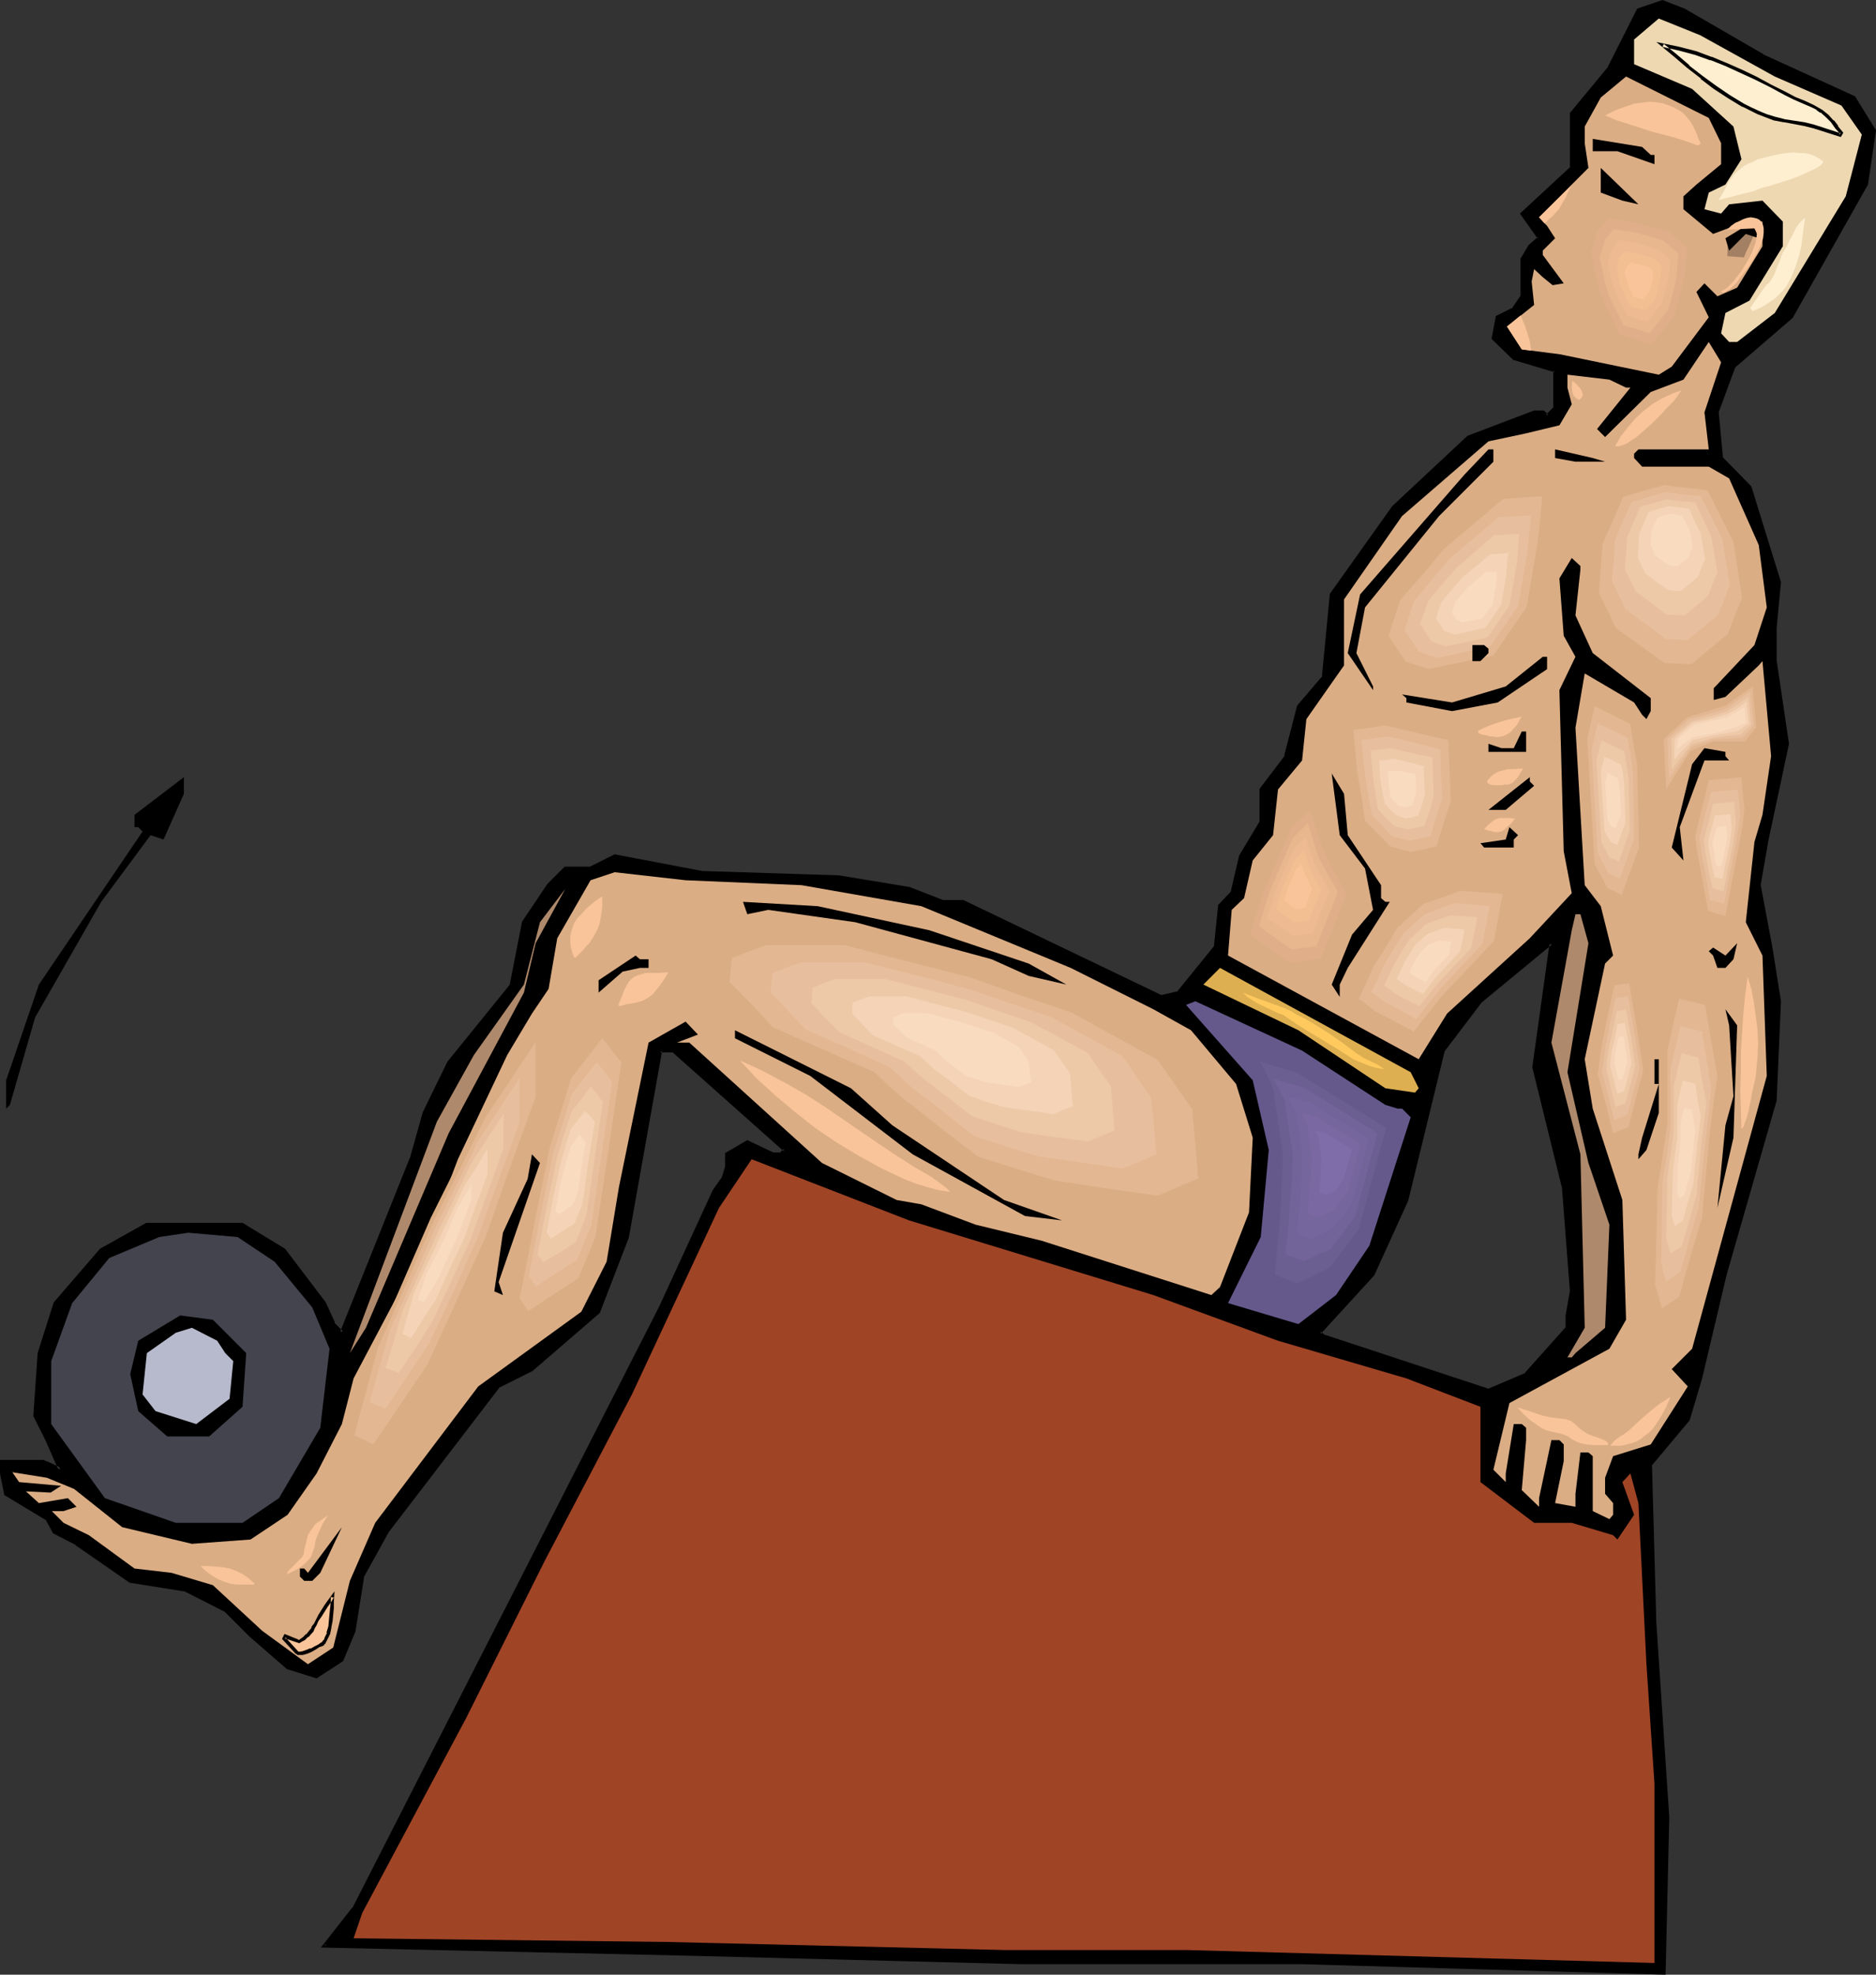 <?xml version="1.0" encoding="UTF-8" standalone="no"?>
<svg
   version="1.0"
   width="129.98mm"
   height="136.77mm"
   id="svg152"
   sodipodi:docname="Weight Lifting 47.wmf"
   xmlns:inkscape="http://www.inkscape.org/namespaces/inkscape"
   xmlns:sodipodi="http://sodipodi.sourceforge.net/DTD/sodipodi-0.dtd"
   xmlns="http://www.w3.org/2000/svg"
   xmlns:svg="http://www.w3.org/2000/svg">
  <rect width="100%" height="100%" fill="#333333" stroke="none"/>
  <sodipodi:namedview
     id="namedview152"
     pagecolor="#ffffff"
     bordercolor="#000000"
     borderopacity="0.25"
     inkscape:showpageshadow="2"
     inkscape:pageopacity="0.0"
     inkscape:pagecheckerboard="0"
     inkscape:deskcolor="#d1d1d1"
     inkscape:document-units="mm" />
  <defs
     id="defs1">
    <pattern
       id="WMFhbasepattern"
       patternUnits="userSpaceOnUse"
       width="6"
       height="6"
       x="0"
       y="0" />
  </defs>
  <path
     style="fill:#000000;fill-opacity:1;fill-rule:evenodd;stroke:none"
     d="m 409.494,310.738 -7.757,-31.348 4.525,-32.48 -18.584,15.189 -9.696,12.927 -9.696,39.105 -8.726,19.391 -14.059,15.351 1.131,0.97 43.147,14.22 9.858,-4.363 10.827,-12.119 v -3.232 l 1.131,-6.302 z m 52.035,-296.195 23.917,10.988 5.333,8.726 -2.101,14.058 -19.554,34.742 -15.19,12.927 -4.202,11.958 0.97,11.958 7.434,7.595 7.757,24.885 -1.131,11.958 v 8.726 l 3.232,21.653 -5.333,25.046 -2.101,11.958 3.232,16.321 2.101,14.058 -1.131,26.016 -12.928,45.407 -6.626,27.309 -3.232,10.827 -9.696,11.958 0.97,41.044 3.394,51.062 -0.808,40.882 -94.859,-2.747 H 267.286 l -88.88,-2.262 -93.405,-2.101 7.595,-9.857 80.315,-157.389 14.059,-30.379 2.262,-3.232 1.131,-3.07 v -3.393 l 5.333,-3.232 6.626,3.232 h 2.101 l 1.131,-1.131 -29.25,-26.016 h -3.394 l -8.726,48.8 -7.434,19.552 -17.453,15.028 -8.726,4.525 -29.088,37.812 -6.626,11.958 -2.262,14.22 -3.07,7.595 -6.626,4.525 -7.595,-2.424 -9.696,-8.564 -6.626,-6.625 -10.827,-5.332 -14.059,-2.262 -14.059,-9.695 -5.818,-3.07 -1.939,-3.393 -10.666,-6.625 -1.293,-5.332 v -3.232 H 11.312 l 1.778,0.808 2.747,1.454 -3.555,-7.756 -3.07,-6.302 0.97,-16.482 4.202,-13.089 12.12,-13.897 11.958,-6.625 h 25.048 l 10.827,6.625 10.666,13.897 2.262,5.494 2.262,2.262 18.261,-45.407 3.394,-12.119 6.302,-13.089 16.483,-20.522 3.232,-16.321 6.464,-9.695 4.363,-4.363 h 6.626 l 6.302,-3.232 22.786,4.201 35.714,1.293 18.584,3.07 8.726,3.393 h 5.333 l 52.197,24.885 4.202,-1.131 9.696,-11.796 1.293,-10.827 3.07,-3.393 2.424,-9.695 5.171,-8.726 v -8.726 l 6.626,-8.726 3.232,-13.089 6.626,-7.595 2.101,-21.653 16.16,-22.784 19.554,-18.421 17.291,-6.464 h 2.262 l 1.131,0.97 2.101,-2.101 v -9.857 l -10.827,-3.07 -5.333,-5.332 1.131,-5.494 4.202,-2.262 2.101,-3.232 v -9.695 l 2.101,-3.393 2.424,-2.101 -4.525,-6.464 13.09,-11.958 V 29.733 l 9.858,-11.958 7.595,-15.189 6.302,-2.101 5.494,2.101 z"
     id="path1" />
  <path
     style="fill:#000000;fill-opacity:1;fill-rule:evenodd;stroke:none"
     d="m 409.817,310.738 v -0.162 l -7.595,-31.348 v 0.162 l 4.525,-33.611 -19.392,15.997 -9.858,13.089 -9.696,39.105 v 0 l -8.565,19.391 v -0.162 l -14.382,15.836 1.616,1.293 43.309,14.058 10.181,-4.363 10.989,-12.281 v -3.393 0.162 l 0.97,-6.464 -2.101,-27.309 h -0.808 l 2.101,27.309 v -0.162 l -1.131,6.464 v 0 3.232 l 0.162,-0.323 -10.827,12.119 h 0.162 l -9.858,4.201 h 0.323 l -43.147,-14.22 0.162,0.162 -1.131,-0.97 v 0.646 l 14.059,-15.351 8.888,-19.552 9.534,-39.105 v 0 l 9.696,-12.766 v 0 l 18.422,-15.189 -0.646,-0.323 -4.525,32.48 7.757,31.51 v -0.162 z"
     id="path2" />
  <path
     style="fill:#000000;fill-opacity:1;fill-rule:evenodd;stroke:none"
     d="m 461.367,15.028 v 0 l 23.917,10.827 -0.323,-0.162 5.494,8.726 -0.162,-0.323 -2.101,14.058 0.162,-0.162 -19.715,34.903 0.162,-0.162 -15.19,13.089 -4.363,11.958 1.131,12.281 7.434,7.756 -0.162,-0.162 7.757,24.885 v -0.162 l -0.97,11.796 v 8.887 l 3.07,21.815 v -0.162 l -5.333,24.885 -2.101,12.119 3.232,16.321 2.101,14.058 v 0 l -0.97,26.016 v -0.162 l -13.09,45.407 -6.626,27.309 -3.07,10.827 v -0.162 l -9.858,12.119 0.97,41.205 3.394,51.062 -0.808,40.882 0.485,-0.485 -94.859,-2.747 H 267.286 l -88.88,-2.262 -93.405,-2.101 0.323,0.646 7.595,-9.857 80.477,-157.389 13.898,-30.379 v 0 l 2.424,-3.232 1.131,-3.232 v -3.393 l -0.162,0.323 5.333,-3.232 h -0.485 l 6.626,3.232 h 2.424 l 1.616,-1.454 L 176.467,274.542 h -3.878 l -8.888,49.123 v 0 l -7.434,19.552 0.162,-0.162 -17.453,15.028 h 0.162 l -8.888,4.525 -29.25,37.974 v 0 l -6.626,12.119 -2.262,14.058 h 0.162 l -3.232,7.595 0.162,-0.162 -6.626,4.363 h 0.485 l -7.595,-2.424 0.162,0.162 -9.696,-8.564 -6.626,-6.625 -10.989,-5.494 -14.221,-2.262 0.323,0.162 -14.221,-9.857 v 0 l -5.818,-2.909 0.323,0.162 -2.101,-3.555 -10.827,-6.625 0.162,0.323 -1.131,-5.494 v 0.162 -3.232 l -0.485,0.485 h 10.989 -0.162 l 1.778,0.646 3.717,2.101 -3.878,-8.887 -3.232,-6.302 v 0.162 l 1.131,-16.482 v 0.162 l 4.202,-13.089 -0.162,0.162 12.12,-13.897 h -0.162 l 11.958,-6.625 h -0.162 25.048 -0.323 l 10.989,6.625 -0.162,-0.162 10.666,14.058 v 0 l 2.262,5.332 2.586,2.909 18.584,-46.053 0.162,-0.162 3.394,-11.958 h -0.162 l 6.464,-13.089 -0.162,0.162 16.483,-20.522 3.394,-16.482 -0.162,0.162 6.626,-9.857 -0.162,0.162 4.363,-4.363 h -0.323 6.787 l 6.464,-3.232 -0.323,0.162 22.786,4.201 v 0 l 35.714,1.131 v 0 l 18.422,3.07 v 0 l 8.726,3.555 h 5.494 l -0.162,-0.162 52.197,25.046 4.525,-1.131 10.019,-12.119 1.131,-10.988 -0.162,0.323 3.394,-3.555 2.262,-9.695 v 0.162 l 5.333,-8.887 v -8.887 0.323 l 6.626,-8.887 3.232,-13.089 -0.162,0.162 6.626,-7.595 2.262,-21.976 v 0.162 l 15.998,-22.623 v 0 l 19.554,-18.421 -0.162,0.162 17.291,-6.625 h -0.162 2.262 -0.323 l 1.454,1.293 2.586,-2.424 V 96.631 l -11.15,-3.232 0.162,0.162 -5.333,-5.332 0.162,0.323 1.131,-5.494 -0.323,0.323 4.363,-2.262 2.262,-3.393 v -9.857 0.323 l 2.101,-3.393 h -0.162 l 2.747,-2.424 -4.686,-6.787 -0.162,0.646 13.09,-11.958 v -14.543 0.162 l 9.858,-11.958 7.595,-15.028 -0.162,0.162 6.302,-2.101 h -0.323 l 5.494,2.101 v 0 L 461.367,15.028 461.852,14.22 441.168,2.262 v 0 L 435.35,0 l -6.626,2.262 -7.757,15.351 0.162,-0.162 -10.019,12.119 v 14.382 l 0.162,-0.323 -13.251,12.281 4.686,6.625 v -0.485 l -2.424,2.101 -2.101,3.555 v 9.857 -0.162 l -2.101,3.07 h 0.162 l -4.525,2.262 -1.131,5.979 5.656,5.494 10.827,3.232 -0.323,-0.485 v 9.857 l 0.162,-0.323 -2.101,2.101 h 0.646 l -1.131,-1.131 h -2.586 l -17.453,6.625 -19.715,18.421 -16.322,22.946 -2.101,21.815 0.162,-0.323 -6.626,7.756 -3.394,13.089 h 0.162 l -6.626,8.726 v 8.887 -0.323 l -5.333,8.887 -2.262,9.695 v -0.162 l -3.232,3.393 -1.131,10.988 v -0.162 l -9.696,11.958 0.162,-0.162 -4.202,0.97 0.323,0.162 -52.197,-25.046 h -5.494 0.162 l -8.726,-3.393 -18.584,-3.07 h -0.162 l -35.714,-1.131 h 0.162 l -22.947,-4.363 -6.464,3.232 h 0.162 -6.787 l -4.525,4.525 -6.626,9.857 -3.232,16.482 0.162,-0.162 -16.483,20.36 -6.464,13.25 -3.394,12.119 v -0.162 l -18.261,45.568 0.808,-0.162 -2.262,-2.262 h 0.162 L 85.325,340.955 74.659,326.897 63.509,320.11 H 38.299 l -12.12,6.787 -12.12,14.058 -4.202,13.25 -1.131,16.482 3.232,6.464 3.394,7.756 0.646,-0.646 -2.747,-1.293 -1.939,-0.808 H 0 v 3.555 l 1.131,5.656 10.989,6.625 -0.162,-0.162 1.939,3.555 5.979,3.07 h -0.162 l 14.221,9.857 14.221,2.262 -0.162,-0.162 10.827,5.494 -0.162,-0.162 6.626,6.625 9.858,8.564 7.757,2.424 6.949,-4.525 3.232,-7.756 2.262,-14.22 -0.162,0.162 6.626,-11.958 v 0 l 29.088,-37.974 -0.162,0.162 8.726,-4.363 17.614,-15.189 7.595,-19.714 8.726,-48.962 -0.485,0.485 h 3.394 l -0.323,-0.162 29.25,26.016 v -0.646 l -1.131,1.131 0.323,-0.162 h -2.101 0.162 l -6.787,-3.232 -5.818,3.393 v 3.717 -0.162 l -0.97,3.07 v -0.162 l -2.262,3.232 -14.059,30.541 -80.315,157.389 v -0.162 l -8.242,10.503 94.374,2.101 88.88,2.262 h 73.69 l 95.182,2.747 0.97,-41.205 -3.394,-51.062 -1.131,-41.044 -0.162,0.162 10.019,-11.958 3.232,-10.827 6.464,-27.309 13.09,-45.568 1.131,-26.016 -2.262,-14.22 -3.07,-16.321 v 0.162 l 2.101,-11.958 5.333,-25.046 -3.232,-21.815 v 0.162 -8.726 0 l 1.131,-11.958 -7.757,-25.046 -7.595,-7.756 0.162,0.162 -1.131,-11.958 v 0.162 l 4.363,-11.796 -0.162,0.162 15.19,-13.089 19.715,-34.903 2.101,-14.22 -5.494,-8.887 -24.078,-10.988 h 0.162 z"
     id="path3" />
  <path
     style="fill:#edd8b2;fill-opacity:1;fill-rule:evenodd;stroke:none"
     d="m 464.761,20.037 17.453,7.595 5.333,7.595 -4.202,16.159 -18.584,30.541 -9.858,7.595 h -2.101 l -2.101,-2.262 1.131,-5.332 6.302,-3.232 8.726,-14.22 v -6.464 l -5.333,-5.494 -8.726,0.97 -2.101,2.424 -4.363,-1.131 1.131,-4.363 4.363,-2.101 4.202,-6.625 -2.101,-8.564 -10.827,-9.857 -15.19,-6.464 v -6.464 l 6.464,-5.494 10.827,4.363 z"
     id="path4" />
  <path
     style="fill:#dbad84;fill-opacity:1;fill-rule:evenodd;stroke:none"
     d="m 450.702,37.489 v 5.494 l -6.464,5.332 -3.394,3.07 v 3.393 l 7.757,6.464 8.565,-3.232 h 4.363 v 6.464 l -6.626,10.827 -5.171,2.262 -3.394,-3.393 -2.101,2.262 3.232,6.625 -9.696,12.927 -3.394,2.101 -25.856,-5.332 -10.019,-1.293 -3.878,-5.979 7.11,-5.656 -0.646,-6.14 0.646,-3.232 2.262,2.101 2.586,2.101 2.909,-0.485 -5.494,-7.433 v -1.131 l 3.232,-3.232 -2.101,-3.232 -2.101,-2.262 12.928,-12.927 -0.97,-6.464 v -4.363 l 4.202,-7.595 6.626,-5.494 21.654,10.827 z"
     id="path5" />
  <path
     style="fill:#a37f63;fill-opacity:1;fill-rule:evenodd;stroke:none"
     d="m 452.318,67.06 0.162,-4.686 v 0.162 l 1.616,-0.485 1.454,-0.485 1.131,-0.485 0.97,-0.323 0.646,-0.162 0.646,-0.162 h 0.323 0.162 v 0.323 0.323 l -0.323,0.485 -0.162,0.808 -0.485,0.97 -0.485,1.131 -0.646,1.293 -0.646,1.616 z"
     id="path6" />
  <path
     style="fill:#000000;fill-opacity:1;fill-rule:evenodd;stroke:none"
     d="m 432.28,40.559 h 0.97 v 2.424 l -9.696,-3.393 h -6.464 v -3.232 l 12.928,2.101 z"
     id="path7" />
  <path
     style="fill:#000000;fill-opacity:1;fill-rule:evenodd;stroke:none"
     d="m 424.846,52.517 -5.656,-2.101 V 43.953 l 9.858,9.534 z"
     id="path8" />
  <path
     style="fill:#000000;fill-opacity:1;fill-rule:evenodd;stroke:none"
     d="m 460.559,62.374 -3.394,-1.131 -4.363,4.363 -0.97,-3.232 5.333,-3.232 3.394,0.97 z"
     id="path9" />
  <path
     style="fill:#dbad84;fill-opacity:1;fill-rule:evenodd;stroke:none"
     d="m 446.339,107.942 1.131,9.695 h -18.422 l -1.131,1.131 v 1.131 l 2.101,2.262 h 17.453 l 5.333,3.07 7.757,17.452 2.101,16.321 -3.232,9.857 -10.666,11.311 v 3.07 l 3.07,-0.808 8.726,-8.241 0.97,-1.131 2.262,24.885 -2.262,15.351 -2.101,7.11 -2.262,21.007 4.363,8.726 1.131,31.51 -19.554,71.423 -5.333,5.332 4.202,4.525 -9.696,15.189 -9.858,3.07 -2.101,5.656 v 4.201 l 2.101,2.424 v 3.07 l -0.97,1.131 -4.363,-2.101 v -14.382 l -1.131,-0.97 h -2.101 l -1.293,10.827 v 3.393 l -5.333,-0.97 2.262,-10.988 v -4.363 l -1.131,-1.131 h -2.101 l -3.232,15.189 v 2.262 l -4.525,-4.363 1.131,-13.089 v -3.232 l -1.131,-0.97 h -2.101 l -2.101,12.927 v 2.262 l -3.232,-3.232 4.202,-17.452 26.179,-14.22 4.363,-7.595 -0.97,-31.348 -7.757,-23.915 -2.101,-12.927 5.333,-25.046 2.101,-2.101 -3.232,-12.927 -4.202,-5.494 -2.424,-41.205 2.424,-14.22 12.928,7.595 2.101,3.232 1.131,1.131 1.131,-2.101 v -3.393 l -15.19,-11.796 -4.525,-9.857 1.293,-11.958 v -0.97 l -2.262,-2.101 -3.232,5.332 1.131,15.028 3.07,5.494 -4.202,8.726 1.131,42.175 2.101,10.988 -10.989,11.796 -21.654,19.714 -7.434,11.958 -49.934,-27.147 0.97,-11.958 3.232,-3.07 2.262,-9.857 5.333,-6.625 1.293,-11.958 6.302,-7.595 1.131,-10.827 9.858,-14.058 V 156.904 l 15.19,-21.815 22.624,-19.552 9.858,-2.101 8.726,-2.101 3.232,-5.494 -1.131,-4.363 v -3.393 l 10.989,1.293 4.363,2.101 h 1.131 l -8.726,10.827 2.101,2.101 11.958,-11.796 8.565,-3.232 6.626,-9.857 3.232,5.332 z"
     id="path10" />
  <path
     style="fill:#dbad84;fill-opacity:1;fill-rule:evenodd;stroke:none"
     d="m 371.841,178.395 -7.11,-2.424 -5.171,-7.918 3.555,-10.988 13.413,-15.674 18.261,-15.674 11.958,-0.646 -1.293,13.897 -3.394,20.037 -10.342,14.866 z"
     id="path11" />
  <path
     style="fill:#e2b791;fill-opacity:1;fill-rule:evenodd;stroke:none"
     d="m 374.104,175.164 -2.909,-0.97 -3.07,-0.97 -2.262,-3.393 -2.262,-3.393 3.07,-9.372 5.818,-6.625 5.494,-6.625 15.675,-13.25 5.171,-0.323 5.01,-0.323 -0.485,5.979 -0.646,5.817 -2.909,17.129 -8.726,12.766 -8.565,1.777 z"
     id="path12" />
  <path
     style="fill:#e8bf9e;fill-opacity:1;fill-rule:evenodd;stroke:none"
     d="m 376.366,172.255 -2.424,-0.808 -2.424,-0.97 -3.717,-5.494 1.293,-3.878 1.131,-3.717 9.373,-11.15 12.766,-10.827 8.565,-0.485 -0.485,4.848 -0.485,4.848 -2.424,14.058 -7.272,10.503 z"
     id="path13" />
  <path
     style="fill:#edc9a8;fill-opacity:1;fill-rule:evenodd;stroke:none"
     d="m 378.628,169.185 -1.939,-0.646 -1.778,-0.646 -1.616,-2.262 -0.646,-1.131 -0.808,-1.131 1.131,-2.909 0.97,-3.07 7.272,-8.564 5.01,-4.363 5.01,-4.363 3.394,-0.162 3.232,-0.162 -0.323,3.878 -0.323,3.878 -0.97,5.494 -0.97,5.494 -5.656,8.241 -5.494,1.293 z"
     id="path14" />
  <path
     style="fill:#f4d3b7;fill-opacity:1;fill-rule:evenodd;stroke:none"
     d="m 381.052,166.115 -1.454,-0.485 -1.454,-0.485 -0.97,-1.616 -1.131,-1.616 1.454,-4.363 2.586,-3.07 2.747,-3.232 3.717,-3.07 3.717,-3.07 4.686,-0.323 -0.323,2.747 -0.162,2.747 -1.293,7.918 -2.101,3.07 -2.101,3.07 z"
     id="path15" />
  <path
     style="fill:#f9dbbf;fill-opacity:1;fill-rule:evenodd;stroke:none"
     d="m 383.153,162.883 -1.616,-0.485 -1.293,-1.939 0.808,-2.909 3.394,-3.878 4.525,-3.878 3.07,-0.162 -0.323,3.555 -0.808,5.009 -2.747,3.717 z"
     id="path16" />
  <path
     style="fill:#000000;fill-opacity:1;fill-rule:evenodd;stroke:none"
     d="m 391.072,120.869 -14.221,14.22 -19.392,23.915 -2.262,11.958 4.363,8.726 v 0.97 l -6.626,-9.695 3.232,-15.351 27.31,-31.348 6.302,-6.625 h 1.293 z"
     id="path17" />
  <path
     style="fill:#000000;fill-opacity:1;fill-rule:evenodd;stroke:none"
     d="m 420.321,120.869 h -7.757 l -5.333,-0.97 v -2.262 l 9.858,2.262 z"
     id="path18" />
  <path
     style="fill:#000000;fill-opacity:1;fill-rule:evenodd;stroke:none"
     d="m 389.779,169.831 v 1.131 l -2.101,2.101 h -2.101 v -4.201 h 3.07 z"
     id="path19" />
  <path
     style="fill:#000000;fill-opacity:1;fill-rule:evenodd;stroke:none"
     d="m 405.131,175.164 -12.928,8.726 -11.958,2.262 -11.958,-2.262 v -1.131 l -1.131,-0.97 13.09,2.101 14.059,-4.201 9.696,-7.756 h 1.131 z"
     id="path20" />
  <path
     style="fill:#000000;fill-opacity:1;fill-rule:evenodd;stroke:none"
     d="m 399.636,196.817 h -9.858 v -2.101 l 3.394,1.131 h 3.232 l 2.101,-4.363 h 1.131 z"
     id="path21" />
  <path
     style="fill:#000000;fill-opacity:1;fill-rule:evenodd;stroke:none"
     d="m 451.833,197.948 0.97,1.131 h -6.464 l -6.464,17.452 0.97,8.726 -3.07,-3.393 5.333,-21.815 3.232,-4.201 5.494,0.97 z"
     id="path22" />
  <path
     style="fill:#000000;fill-opacity:1;fill-rule:evenodd;stroke:none"
     d="m 352.934,218.631 8.726,13.089 v 3.393 l 1.131,0.97 h 1.131 l -10.989,17.29 -2.101,4.363 v 3.232 l -2.101,-3.232 5.333,-13.089 5.494,-6.464 -2.101,-10.827 -6.626,-8.726 -2.101,-16.159 3.232,5.332 z"
     id="path23" />
  <path
     style="fill:#000000;fill-opacity:1;fill-rule:evenodd;stroke:none"
     d="M 42.824,219.763 39.43,218.631 26.502,236.083 9.211,266.3 2.586,289.246 1.616,290.216 v -7.433 l 8.565,-25.046 27.149,-40.074 -1.131,-1.131 h -0.97 v -3.232 l 12.928,-9.857 v 4.363 z"
     id="path24" />
  <path
     style="fill:#000000;fill-opacity:1;fill-rule:evenodd;stroke:none"
     d="m 401.737,205.704 -7.434,6.302 h -4.525 l 10.827,-8.564 v 1.131 z"
     id="path25" />
  <path
     style="fill:#000000;fill-opacity:1;fill-rule:evenodd;stroke:none"
     d="m 396.404,219.763 v 2.101 h -7.757 l -0.97,-1.131 6.626,-0.97 0.97,-3.232 2.262,2.101 z"
     id="path26" />
  <path
     style="fill:#dbad84;fill-opacity:1;fill-rule:evenodd;stroke:none"
     d="m 209.918,231.72 31.35,5.494 39.107,16.159 21.654,10.827 9.858,5.494 11.797,14.058 4.363,14.058 -0.97,19.552 -7.595,19.552 -2.262,2.101 -44.44,-14.22 -17.291,-4.201 -14.221,-5.332 -6.464,-1.131 -19.554,-9.695 L 180.507,272.926 h -3.232 l 5.494,-2.101 -3.232,-3.393 -9.696,5.494 -7.757,37.812 -3.232,19.552 -6.626,13.089 -26.987,19.552 -26.987,35.711 -6.626,15.189 -4.363,17.452 -6.626,4.363 -11.958,-8.726 -12.928,-11.958 -10.827,-3.232 -9.696,-1.131 -11.958,-8.726 -6.626,-3.232 -3.07,-3.07 h 3.07 l 3.394,-1.131 -2.262,-2.262 -7.595,1.293 -3.394,-3.07 6.464,0.323 2.747,-1.778 -10.989,-0.97 -1.778,-2.585 9.05,1.454 7.11,2.909 12.605,10.019 18.261,4.363 15.352,-1.131 9.696,-6.464 7.595,-10.827 6.626,-12.927 3.07,-11.958 19.554,-37.004 7.757,-20.36 12.928,-27.309 6.464,-10.827 4.363,-6.464 2.262,-13.25 8.726,-15.189 6.302,-2.101 18.584,2.101 z"
     id="path27" />
  <path
     style="fill:#af896b;fill-opacity:1;fill-rule:evenodd;stroke:none"
     d="m 137.198,259.837 -19.715,36.843 -21.654,50.901 -4.202,6.625 22.786,-60.596 9.696,-17.452 13.09,-18.421 4.202,-16.321 6.626,-8.726 -7.757,14.22 z"
     id="path28" />
  <path
     style="fill:#000000;fill-opacity:1;fill-rule:evenodd;stroke:none"
     d="m 243.369,243.516 26.018,8.726 9.858,5.494 -9.858,-2.262 -9.696,-4.363 -35.714,-9.695 -22.786,-3.232 -5.494,1.131 -1.131,-3.232 19.554,1.131 z"
     id="path29" />
  <path
     style="fill:#af896b;fill-opacity:1;fill-rule:evenodd;stroke:none"
     d="m 415.958,246.91 -5.494,33.772 5.494,23.754 5.494,16.159 -1.131,26.986 -7.757,6.625 -0.97,1.131 h -1.131 l 4.525,-7.756 -1.131,-45.407 -7.595,-29.248 5.333,-29.409 0.97,-4.201 h 1.293 z"
     id="path30" />
  <path
     style="fill:#000000;fill-opacity:1;fill-rule:evenodd;stroke:none"
     d="m 451.833,253.373 h -2.101 l -1.131,-3.232 -1.131,-1.131 1.131,-0.97 3.232,2.101 3.07,-3.232 -0.97,4.201 z"
     id="path31" />
  <path
     style="fill:#000000;fill-opacity:1;fill-rule:evenodd;stroke:none"
     d="m 169.841,251.111 v 2.262 h -2.262 l -4.525,0.97 -6.302,5.494 v -3.232 l 9.696,-6.464 1.131,0.97 z"
     id="path32" />
  <path
     style="fill:#ddaf51;fill-opacity:1;fill-rule:evenodd;stroke:none"
     d="m 371.518,284.883 -0.97,1.131 -7.757,-1.131 -22.786,-15.189 -24.886,-11.958 4.363,-4.363 49.934,27.309 z"
     id="path33" />
  <path
     style="fill:#65598c;fill-opacity:1;fill-rule:evenodd;stroke:none"
     d="m 362.792,289.246 3.232,0.97 h 1.131 l 2.262,2.262 -10.827,33.611 -8.726,12.927 -9.858,7.595 -18.422,-5.494 8.565,-17.29 2.101,-22.784 -4.202,-18.26 -17.453,-19.714 2.424,-0.97 27.957,12.927 z"
     id="path34" />
  <path
     style="fill:#000000;fill-opacity:1;fill-rule:evenodd;stroke:none"
     d="m 453.934,297.811 -4.202,18.421 2.101,-21.653 2.101,-7.595 -1.131,-18.583 -0.97,-4.201 3.07,4.201 z"
     id="path35" />
  <path
     style="fill:#000000;fill-opacity:1;fill-rule:evenodd;stroke:none"
     d="m 233.673,294.579 29.25,19.552 15.19,5.332 -9.696,-1.131 -29.411,-16.159 -26.826,-20.522 -19.715,-9.857 v -2.101 l 30.381,15.189 z"
     id="path36" />
  <path
     style="fill:#000000;fill-opacity:1;fill-rule:evenodd;stroke:none"
     d="m 431.148,301.042 -2.101,2.424 v -1.293 l 0.97,-4.363 4.363,-14.058 h -1.131 v -6.464 h 1.131 v 14.058 z"
     id="path37" />
  <path
     style="fill:#000000;fill-opacity:1;fill-rule:evenodd;stroke:none"
     d="m 130.573,335.623 1.131,3.393 -2.262,-0.97 2.262,-15.351 6.464,-14.058 1.131,-6.464 2.101,2.262 z"
     id="path38" />
  <path
     style="fill:#a04426;fill-opacity:1;fill-rule:evenodd;stroke:none"
     d="m 302.03,339.016 32.643,11.958 33.613,9.857 19.392,7.433 v 19.714 l 14.059,10.665 h 9.858 l 10.827,3.232 1.131,1.131 4.363,-6.464 -3.07,-8.564 2.101,-2.262 2.101,7.756 2.101,42.175 2.101,31.348 v 46.861 L 310.595,510.463 H 262.923 l -87.91,-2.101 -82.416,-0.97 2.262,-6.625 27.149,-50.901 20.685,-41.367 22.786,-43.468 22.786,-48.8 8.565,-12.766 41.208,15.997 z"
     id="path39" />
  <path
     style="fill:#44444f;fill-opacity:1;fill-rule:evenodd;stroke:none"
     d="m 71.912,330.29 9.858,11.958 4.525,10.827 -2.424,20.684 -10.827,18.421 -9.534,6.464 H 46.056 L 27.472,392.179 13.413,372.788 v -16.482 l 5.494,-15.189 9.696,-11.796 13.09,-5.494 7.595,-1.131 12.928,1.131 z"
     id="path40" />
  <path
     style="fill:#000000;fill-opacity:1;fill-rule:evenodd;stroke:none"
     d="m 64.478,354.206 -0.97,14.058 -8.726,7.756 H 43.794 l -7.595,-6.625 -2.101,-9.695 2.101,-8.726 10.989,-6.625 8.565,1.131 z"
     id="path41" />
  <path
     style="fill:#b7bacc;fill-opacity:1;fill-rule:evenodd;stroke:none"
     d="m 58.984,354.206 2.101,2.101 -0.97,9.857 -8.726,6.625 -10.666,-3.393 -3.394,-4.363 1.131,-10.827 7.595,-5.332 4.202,-1.293 6.626,3.393 z"
     id="path42" />
  <path
     style="fill:#000000;fill-opacity:1;fill-rule:evenodd;stroke:none"
     d="M 81.77,413.832 H 79.669 l -1.131,-1.131 v -2.101 h 1.131 l 0.97,1.131 8.888,-11.958 -5.656,11.958 z"
     id="path43" />
  <path
     style="fill:#ffc95e;fill-opacity:1;fill-rule:evenodd;stroke:none"
     d="m 325.462,259.837 3.717,1.454 3.555,1.293 3.555,1.293 1.778,0.808 1.616,0.97 2.262,1.131 1.939,1.131 3.878,2.424 3.717,2.585 1.939,1.454 1.939,1.454 1.778,1.131 3.717,1.777 1.616,1.131 v 0 l -2.101,-0.323 -2.101,-0.646 -1.939,-0.808 -1.939,-0.808 -4.525,-2.909 -9.373,-5.656 -4.525,-3.07 -1.454,-0.485 -1.293,-0.646 -2.747,-1.293 -1.293,-0.646 -1.293,-0.808 -1.293,-0.808 z"
     id="path44" />
  <path
     style="fill:#65598c;fill-opacity:1;fill-rule:evenodd;stroke:none"
     d="m 337.744,341.763 -6.949,-2.747 1.616,-16.967 1.131,-20.199 -3.07,-20.199 -4.04,-8.079 11.312,3.393 27.31,16.967 -8.242,31.187 -9.05,11.958 z"
     id="path45" />
  <path
     style="fill:#6b5e91;fill-opacity:1;fill-rule:evenodd;stroke:none"
     d="m 339.683,335.946 -2.909,-1.131 -2.909,-1.131 1.293,-14.382 0.485,-8.564 0.323,-8.564 -2.586,-17.29 -1.616,-3.555 -1.778,-3.393 4.848,1.454 4.848,1.454 23.27,14.382 -7.11,26.501 -3.878,5.171 -3.878,5.009 -4.202,2.101 z"
     id="path46" />
  <path
     style="fill:#726399;fill-opacity:1;fill-rule:evenodd;stroke:none"
     d="m 341.46,330.129 -4.848,-1.777 0.646,-5.979 0.485,-5.979 0.485,-7.11 0.323,-6.948 -1.131,-7.272 -0.97,-6.948 -1.454,-2.747 -1.454,-2.909 4.04,1.131 3.878,1.131 9.696,5.979 9.534,5.979 -2.909,10.988 -2.909,10.827 -3.232,4.201 -3.07,4.201 -3.555,1.616 z"
     id="path47" />
  <path
     style="fill:#75669e;fill-opacity:1;fill-rule:evenodd;stroke:none"
     d="m 343.4,324.311 -1.939,-0.646 -1.778,-0.646 0.808,-9.372 0.323,-5.656 0.162,-5.494 -0.646,-5.494 -0.97,-5.656 -1.131,-2.262 -0.97,-2.101 6.141,1.777 7.595,4.686 7.434,4.686 -2.262,8.564 -2.262,8.564 -2.424,3.232 -2.586,3.232 z"
     id="path48" />
  <path
     style="fill:#7a68a3;fill-opacity:1;fill-rule:evenodd;stroke:none"
     d="m 345.177,318.656 -0.646,-0.323 -0.646,-0.162 -1.454,-0.646 0.323,-3.393 0.323,-3.393 0.323,-4.04 0.162,-4.04 -0.646,-4.04 -0.485,-4.04 -1.616,-3.232 2.262,0.646 2.101,0.646 5.494,3.393 5.494,3.393 -3.232,12.442 -3.717,4.848 -1.939,0.97 z"
     id="path49" />
  <path
     style="fill:#7f6daa;fill-opacity:1;fill-rule:evenodd;stroke:none"
     d="m 347.116,312.838 -1.616,-0.646 0.323,-4.201 0.162,-5.171 -0.646,-5.009 -0.97,-1.939 2.747,0.808 6.949,4.201 -2.262,7.756 -2.101,3.07 z"
     id="path50" />
  <path
     style="fill:#dbad84;fill-opacity:1;fill-rule:evenodd;stroke:none"
     d="m 180.345,254.181 0.808,-7.272 10.504,-4.04 h 23.917 l 38.622,10.019 31.35,10.665 26.664,14.705 10.666,15.351 1.939,21.168 -12.605,5.332 -31.997,-4.686 -23.27,-7.272 -23.27,-17.936 -8.726,-7.918 -31.189,-14.058 z"
     id="path51" />
  <path
     style="fill:#e2b791;fill-opacity:1;fill-rule:evenodd;stroke:none"
     d="m 191.011,257.09 0.646,-6.302 4.525,-1.777 4.525,-1.616 h 20.362 l 16.322,4.201 16.483,4.201 13.251,4.686 13.413,4.525 22.624,12.442 4.525,6.464 4.525,6.464 0.808,9.049 0.808,9.049 -5.333,2.262 -5.333,2.262 -13.736,-1.939 -13.574,-2.101 -19.715,-6.14 -9.858,-7.595 -9.858,-7.756 -3.717,-3.232 -3.717,-3.555 -26.664,-11.796 -5.494,-5.979 z"
     id="path52" />
  <path
     style="fill:#e8bf9e;fill-opacity:1;fill-rule:evenodd;stroke:none"
     d="m 201.838,259.837 0.162,-2.585 0.323,-2.585 3.717,-1.454 3.717,-1.293 h 16.645 l 13.574,3.393 13.574,3.555 10.827,3.717 10.989,3.717 18.584,10.18 7.434,10.827 0.808,7.433 0.646,7.433 -4.363,1.939 -4.525,1.777 -10.989,-1.616 -11.312,-1.616 -8.242,-2.585 -8.08,-2.585 -4.04,-3.07 -4.04,-3.232 -8.242,-6.302 -5.979,-5.494 -10.989,-5.009 -10.989,-4.848 z"
     id="path53" />
  <path
     style="fill:#edc9a8;fill-opacity:1;fill-rule:evenodd;stroke:none"
     d="m 212.504,262.584 0.162,-2.101 0.162,-1.939 5.818,-2.262 h 13.251 l 21.17,5.494 17.291,5.979 14.544,7.918 2.909,4.363 3.07,4.201 0.97,11.634 -3.394,1.454 -3.555,1.454 -8.726,-1.131 -8.888,-1.293 -12.766,-4.201 -12.766,-9.857 -2.424,-2.101 -2.424,-2.262 -8.565,-3.878 -8.565,-3.878 -3.717,-3.717 z"
     id="path54" />
  <path
     style="fill:#f4d3b7;fill-opacity:1;fill-rule:evenodd;stroke:none"
     d="m 223.169,265.331 0.162,-2.909 4.363,-1.616 h 9.534 l 15.514,4.04 6.302,2.101 6.141,2.101 10.666,5.817 4.363,6.14 0.323,4.363 0.162,2.101 0.323,2.101 -2.586,0.97 -2.586,1.131 -6.464,-0.97 -6.302,-0.808 -4.686,-1.454 -4.686,-1.616 -4.525,-3.555 -4.848,-3.555 -1.616,-1.616 -1.778,-1.616 -12.443,-5.494 z"
     id="path55" />
  <path
     style="fill:#f9dbbf;fill-opacity:1;fill-rule:evenodd;stroke:none"
     d="m 233.835,268.078 0.162,-1.777 2.586,-1.131 h 6.141 l 9.534,2.585 7.918,2.585 6.626,3.717 2.586,3.878 0.646,5.332 -3.232,1.293 -8.08,-1.131 -5.818,-1.777 -5.818,-4.525 -2.101,-2.101 -7.757,-3.555 z"
     id="path56" />
  <path
     style="fill:#dbad84;fill-opacity:1;fill-rule:evenodd;stroke:none"
     d="m 136.39,349.358 -2.586,-4.04 4.686,-23.915 4.686,-22.461 6.626,-21.33 9.373,-12.119 5.979,7.433 -8.08,53.809 -5.333,12.766 z"
     id="path57" />
  <path
     style="fill:#e2b791;fill-opacity:1;fill-rule:evenodd;stroke:none"
     d="m 138.329,343.217 -2.262,-3.393 2.101,-10.342 1.939,-10.18 3.878,-19.068 5.656,-18.098 8.08,-10.342 5.01,6.302 -3.394,22.946 -3.394,22.784 -4.525,10.827 -6.464,4.201 z"
     id="path58" />
  <path
     style="fill:#e8bf9e;fill-opacity:1;fill-rule:evenodd;stroke:none"
     d="m 140.269,336.754 -0.808,-1.293 -0.97,-1.454 3.232,-16.805 1.616,-7.918 1.616,-7.918 2.424,-7.272 2.262,-7.595 6.626,-8.403 2.101,2.585 1.939,2.585 -5.494,37.651 -1.939,4.525 -0.808,2.101 -0.97,2.262 z"
     id="path59" />
  <path
     style="fill:#edc9a8;fill-opacity:1;fill-rule:evenodd;stroke:none"
     d="m 142.208,330.452 -0.646,-0.97 -0.808,-1.131 2.586,-13.25 1.293,-6.14 1.293,-6.14 1.778,-5.817 1.939,-5.979 2.586,-3.232 2.424,-3.393 1.778,2.101 1.454,1.939 -4.363,29.733 -1.293,3.393 -1.454,3.555 -4.202,2.747 z"
     id="path60" />
  <path
     style="fill:#f4d3b7;fill-opacity:1;fill-rule:evenodd;stroke:none"
     d="m 144.147,324.311 -0.485,-0.97 -0.485,-0.646 1.778,-9.695 0.97,-4.363 0.97,-4.686 1.293,-4.201 1.293,-4.201 1.939,-2.424 1.778,-2.262 1.293,1.293 1.293,1.454 -1.778,10.827 -1.454,10.665 -2.101,5.171 -3.07,1.939 z"
     id="path61" />
  <path
     style="fill:#f9dbbf;fill-opacity:1;fill-rule:evenodd;stroke:none"
     d="m 146.086,318.009 -0.646,-1.131 1.131,-5.979 1.293,-5.494 1.616,-5.332 2.262,-3.07 1.616,1.939 -2.101,13.412 -1.293,3.07 z"
     id="path62" />
  <path
     style="fill:#dbad84;fill-opacity:1;fill-rule:evenodd;stroke:none"
     d="m 94.374,387.331 -5.818,-2.585 7.272,-26.986 16.968,-38.943 15.998,-31.995 15.675,-23.269 v 16.644 l -15.352,43.145 -17.938,39.428 z"
     id="path63" />
  <path
     style="fill:#e2b791;fill-opacity:1;fill-rule:evenodd;stroke:none"
     d="m 97.768,378.121 -5.01,-2.424 3.07,-11.311 3.07,-11.473 14.544,-32.964 3.394,-6.787 3.394,-6.787 6.787,-13.735 6.626,-9.857 6.626,-10.019 v 14.382 l -6.626,18.26 -6.464,18.421 -7.595,16.644 -7.595,16.644 -7.11,10.503 z"
     id="path64" />
  <path
     style="fill:#e8bf9e;fill-opacity:1;fill-rule:evenodd;stroke:none"
     d="m 101,368.749 -2.101,-0.808 -2.101,-0.97 5.333,-18.906 6.141,-13.574 5.979,-13.574 5.494,-11.15 5.494,-11.15 10.827,-16.482 v 11.634 l -10.989,30.217 -6.141,13.735 -6.464,13.735 z"
     id="path65" />
  <path
     style="fill:#edc9a8;fill-opacity:1;fill-rule:evenodd;stroke:none"
     d="m 104.393,359.376 -3.394,-1.293 2.262,-7.433 2.101,-7.433 9.534,-21.168 8.565,-17.613 8.403,-12.927 v 9.049 l -8.565,23.754 -5.01,10.827 -5.01,10.665 -4.363,6.948 z"
     id="path66" />
  <path
     style="fill:#f4d3b7;fill-opacity:1;fill-rule:evenodd;stroke:none"
     d="m 107.625,350.327 -1.131,-0.646 -1.131,-0.485 3.07,-10.827 3.555,-7.595 3.555,-7.595 6.141,-12.927 3.07,-4.686 2.909,-4.848 v 6.625 l -6.302,17.29 -3.717,7.756 -3.555,7.918 -3.232,4.848 z"
     id="path67" />
  <path
     style="fill:#f9dbbf;fill-opacity:1;fill-rule:evenodd;stroke:none"
     d="m 111.019,340.955 -1.616,-0.646 2.262,-6.787 4.686,-9.211 3.555,-8.241 3.555,-6.14 v 4.201 l -4.202,10.827 -4.525,9.695 z"
     id="path68" />
  <path
     style="fill:#dbad84;fill-opacity:1;fill-rule:evenodd;stroke:none"
     d="m 443.753,180.335 -8.403,-0.323 -15.029,-10.988 -5.01,-10.827 1.131,-15.189 6.302,-14.382 12.605,-3.555 13.413,1.616 7.918,15.997 2.747,16.967 -4.363,11.311 z"
     id="path69" />
  <path
     style="fill:#e2b791;fill-opacity:1;fill-rule:evenodd;stroke:none"
     d="m 442.945,173.871 -3.555,-0.162 -3.555,-0.162 -12.766,-9.211 -2.101,-4.525 -2.262,-4.525 0.485,-6.625 0.485,-6.464 2.747,-5.979 2.586,-6.14 5.333,-1.616 5.494,-1.454 5.494,0.646 5.818,0.646 6.787,13.574 2.262,14.543 -1.939,4.848 -1.778,4.686 z"
     id="path70" />
  <path
     style="fill:#e8bf9e;fill-opacity:1;fill-rule:evenodd;stroke:none"
     d="m 441.976,167.569 -5.818,-0.323 -5.171,-3.878 -5.333,-3.878 -3.555,-7.433 0.485,-5.332 0.323,-5.332 2.101,-5.009 2.262,-5.009 8.888,-2.585 2.262,0.323 2.424,0.323 4.525,0.485 2.909,5.656 2.747,5.494 0.97,5.979 0.97,5.979 -1.454,4.04 -1.616,3.878 z"
     id="path71" />
  <path
     style="fill:#edc9a8;fill-opacity:1;fill-rule:evenodd;stroke:none"
     d="m 441.168,161.105 -2.262,-0.162 h -2.424 l -4.04,-3.07 -4.202,-3.07 -1.293,-2.909 -1.454,-2.909 0.646,-8.403 3.394,-7.918 6.949,-1.939 3.717,0.485 3.717,0.323 2.101,4.363 2.101,4.525 1.616,9.372 -1.293,3.07 -1.131,3.07 -3.07,2.585 z"
     id="path72" />
  <path
     style="fill:#f4d3b7;fill-opacity:1;fill-rule:evenodd;stroke:none"
     d="m 440.198,154.642 h -1.616 l -1.778,-0.162 -2.909,-2.101 -1.454,-1.131 -1.616,-1.131 -1.939,-4.201 0.162,-3.07 0.162,-3.07 2.586,-5.817 5.01,-1.454 5.494,0.646 1.454,3.232 1.616,3.232 1.131,6.787 -0.97,2.262 -0.808,2.262 z"
     id="path73" />
  <path
     style="fill:#f9dbbf;fill-opacity:1;fill-rule:evenodd;stroke:none"
     d="m 439.39,148.178 h -2.101 l -3.878,-2.747 -1.131,-2.747 0.162,-3.717 1.616,-3.555 3.232,-0.97 3.232,0.485 1.939,3.878 0.808,4.201 -1.131,2.909 z"
     id="path74" />
  <path
     style="fill:#dbad84;fill-opacity:1;fill-rule:evenodd;stroke:none"
     d="m 425.169,238.507 -4.363,-1.939 -4.04,-7.272 -2.262,-38.62 2.262,-10.019 10.989,5.332 1.939,12.604 0.646,25.37 z"
     id="path75" />
  <path
     style="fill:#e2b791;fill-opacity:1;fill-rule:evenodd;stroke:none"
     d="m 424.684,234.306 -1.939,-0.97 -1.778,-0.808 -3.394,-6.302 -1.939,-32.803 0.97,-4.201 0.97,-4.363 9.373,4.686 0.808,5.332 0.97,5.332 0.485,21.653 z"
     id="path76" />
  <path
     style="fill:#e8bf9e;fill-opacity:1;fill-rule:evenodd;stroke:none"
     d="m 424.2,229.943 -1.454,-0.646 -1.616,-0.808 -2.747,-5.171 -0.808,-13.412 -0.808,-13.574 0.485,-1.777 0.323,-1.777 0.808,-3.393 3.878,1.777 3.878,1.939 0.808,4.363 0.646,4.525 0.162,8.887 0.162,8.726 z"
     id="path77" />
  <path
     style="fill:#edc9a8;fill-opacity:1;fill-rule:evenodd;stroke:none"
     d="m 423.876,225.58 -1.131,-0.646 -1.293,-0.485 -2.101,-4.04 -0.646,-10.665 -0.646,-10.665 0.646,-2.585 0.646,-2.747 2.909,1.454 3.07,1.454 1.131,6.948 0.323,13.897 -1.454,4.04 z"
     id="path78" />
  <path
     style="fill:#f4d3b7;fill-opacity:1;fill-rule:evenodd;stroke:none"
     d="m 423.553,221.217 -1.778,-0.808 -0.808,-1.454 -0.808,-1.454 -0.485,-7.756 -0.485,-7.756 0.485,-1.939 0.485,-1.939 2.262,0.97 2.101,1.131 0.485,2.424 0.323,2.585 0.323,10.18 -1.131,2.909 z"
     id="path79" />
  <path
     style="fill:#f9dbbf;fill-opacity:1;fill-rule:evenodd;stroke:none"
     d="m 423.068,216.854 -1.131,-0.485 -0.97,-1.777 -0.646,-9.695 0.646,-2.585 2.747,1.454 0.485,3.07 0.323,6.302 z"
     id="path80" />
  <path
     style="fill:#dbad84;fill-opacity:1;fill-rule:evenodd;stroke:none"
     d="m 435.673,209.259 -0.97,-15.513 6.626,-6.464 10.342,-3.393 7.757,-5.494 1.293,12.281 -3.07,4.201 -9.211,-0.323 -5.818,2.747 v 0.162 l -0.323,0.323 -0.323,0.485 -0.323,0.808 -0.646,0.97 -0.485,0.97 -2.586,4.363 -0.646,0.97 -0.485,0.97 -0.485,0.808 -0.323,0.485 -0.323,0.485 z"
     id="path81" />
  <path
     style="fill:#e2b791;fill-opacity:1;fill-rule:evenodd;stroke:none"
     d="m 436.32,206.674 -0.323,-6.464 -0.323,-6.625 1.454,-1.454 1.616,-1.454 3.07,-2.909 10.019,-3.07 7.11,-5.009 0.485,5.332 0.485,5.332 -2.909,3.717 h -8.403 l -2.909,1.293 -2.747,1.131 h -0.162 l -0.162,0.323 -0.323,0.485 -0.485,0.646 -0.485,0.808 -0.485,0.808 -2.424,3.717 -0.485,0.808 -0.485,0.808 -0.485,0.646 -0.323,0.646 -0.162,0.323 z"
     id="path82" />
  <path
     style="fill:#e8bf9e;fill-opacity:1;fill-rule:evenodd;stroke:none"
     d="m 437.128,204.088 -0.323,-5.332 -0.162,-5.332 5.656,-5.171 4.848,-1.293 4.848,-1.454 6.302,-4.525 0.97,9.049 -2.909,3.07 -7.757,0.485 -5.656,1.939 v 0 l -0.323,0.323 -0.162,0.485 -0.485,0.485 -0.323,0.646 -0.485,0.646 -2.262,3.07 -0.97,1.454 -0.323,0.485 -0.323,0.485 -0.162,0.323 z"
     id="path83" />
  <path
     style="fill:#edc9a8;fill-opacity:1;fill-rule:evenodd;stroke:none"
     d="m 437.774,201.503 v -4.04 l -0.162,-4.04 5.171,-4.525 4.686,-1.293 4.686,-1.293 2.909,-1.939 2.747,-1.939 0.808,7.272 -1.454,1.293 -1.293,1.293 -3.555,0.323 -3.555,0.485 -2.747,0.808 -2.909,0.808 v 0 l -0.162,0.162 -0.323,0.323 -0.323,0.485 -0.97,1.131 -0.808,1.131 -1.131,1.293 -0.808,1.131 -0.323,0.485 -0.323,0.323 -0.162,0.162 z"
     id="path84" />
  <path
     style="fill:#f4d3b7;fill-opacity:1;fill-rule:evenodd;stroke:none"
     d="m 438.42,198.917 v -2.747 l 0.162,-2.747 2.262,-2.101 2.424,-2.101 4.525,-0.97 4.525,-1.293 2.586,-1.454 2.424,-1.778 0.323,2.909 0.323,2.747 -1.454,0.97 -1.293,0.97 -3.232,0.646 -3.07,0.485 -2.909,0.646 -2.747,0.646 -0.162,0.162 -0.162,0.162 -0.162,0.162 -0.323,0.323 -0.808,0.808 -0.808,0.808 -0.97,0.97 -0.646,0.808 -0.323,0.323 -0.323,0.323 -0.162,0.162 z"
     id="path85" />
  <path
     style="fill:#f9dbbf;fill-opacity:1;fill-rule:evenodd;stroke:none"
     d="m 439.067,196.17 0.485,-2.909 4.202,-3.555 8.565,-1.939 4.525,-2.585 0.323,4.04 -2.586,1.131 -5.494,1.616 -5.656,0.97 -0.162,0.162 v 0 l -0.646,0.323 -0.646,0.485 -1.454,1.131 -0.808,0.485 -0.485,0.485 -0.162,0.162 v 0.162 z"
     id="path86" />
  <path
     style="fill:#dbad84;fill-opacity:1;fill-rule:evenodd;stroke:none"
     d="m 451.995,242.87 -5.333,-1.293 -2.909,-16.644 -1.131,-6.625 4.363,-17.129 10.019,-0.97 0.97,9.695 -1.293,9.372 z"
     id="path87" />
  <path
     style="fill:#e2b791;fill-opacity:1;fill-rule:evenodd;stroke:none"
     d="m 451.833,239.8 -2.262,-0.646 -2.262,-0.646 -1.293,-6.948 -1.293,-7.11 -0.485,-2.747 -0.323,-2.909 1.778,-7.272 1.778,-7.272 8.565,-0.808 0.323,4.201 0.485,4.04 -0.485,4.04 -0.646,3.878 -1.939,10.019 z"
     id="path88" />
  <path
     style="fill:#e8bf9e;fill-opacity:1;fill-rule:evenodd;stroke:none"
     d="m 451.51,236.568 -1.778,-0.485 -1.939,-0.485 -0.97,-5.817 -1.131,-5.817 -0.646,-4.686 1.454,-5.979 1.616,-5.979 3.394,-0.323 3.555,-0.323 0.323,3.393 0.323,3.393 -0.485,3.232 -0.485,3.232 z"
     id="path89" />
  <path
     style="fill:#edc9a8;fill-opacity:1;fill-rule:evenodd;stroke:none"
     d="m 451.348,233.336 -2.909,-0.808 -0.97,-4.525 -0.808,-4.525 -0.485,-3.717 1.293,-4.686 1.131,-4.686 5.494,-0.485 0.162,2.585 0.323,2.747 -0.646,5.009 z"
     id="path90" />
  <path
     style="fill:#f4d3b7;fill-opacity:1;fill-rule:evenodd;stroke:none"
     d="m 451.025,230.104 -2.101,-0.485 -1.293,-6.787 -0.162,-1.131 -0.162,-1.454 1.778,-6.787 1.939,-0.162 2.101,-0.162 0.323,3.878 -0.485,3.717 -0.97,4.686 z"
     id="path91" />
  <path
     style="fill:#f9dbbf;fill-opacity:1;fill-rule:evenodd;stroke:none"
     d="m 450.863,226.873 -1.454,-0.323 -0.646,-4.04 -0.323,-1.777 1.131,-4.201 2.424,-0.323 0.323,2.424 -0.323,2.424 z"
     id="path92" />
  <path
     style="fill:#dbad84;fill-opacity:1;fill-rule:evenodd;stroke:none"
     d="m 426.624,298.134 -4.525,2.101 -4.686,-18.26 0.97,-8.403 4.04,-19.068 4.686,-0.646 4.202,26.662 z"
     id="path93" />
  <path
     style="fill:#e2b791;fill-opacity:1;fill-rule:evenodd;stroke:none"
     d="m 426.462,295.064 -2.101,0.808 -1.939,0.808 -1.939,-7.756 -2.101,-7.756 0.485,-3.555 0.485,-3.555 1.616,-8.08 1.778,-8.079 3.878,-0.485 1.939,11.311 1.778,11.311 -1.939,7.433 z"
     id="path94" />
  <path
     style="fill:#e8bf9e;fill-opacity:1;fill-rule:evenodd;stroke:none"
     d="m 426.139,291.832 -1.778,0.646 -1.616,0.808 -3.232,-12.927 0.485,-2.747 0.323,-3.07 1.293,-6.625 1.454,-6.625 3.232,-0.485 1.616,9.372 1.454,9.372 -1.616,6.14 z"
     id="path95" />
  <path
     style="fill:#edc9a8;fill-opacity:1;fill-rule:evenodd;stroke:none"
     d="m 425.654,288.762 -2.586,0.97 -1.293,-5.009 -1.131,-5.009 0.162,-2.262 0.323,-2.262 1.131,-5.171 1.131,-5.332 1.131,-0.162 1.293,-0.323 1.293,7.433 1.131,7.433 z"
     id="path96" />
  <path
     style="fill:#f4d3b7;fill-opacity:1;fill-rule:evenodd;stroke:none"
     d="m 425.331,285.53 -1.778,0.808 -0.97,-3.717 -0.97,-3.555 0.162,-1.777 0.162,-1.616 0.97,-3.878 0.646,-3.717 0.97,-0.162 0.97,-0.162 0.97,5.332 0.808,5.332 z"
     id="path97" />
  <path
     style="fill:#f9dbbf;fill-opacity:1;fill-rule:evenodd;stroke:none"
     d="m 425.008,282.298 -1.131,0.485 -1.131,-4.525 0.162,-2.101 0.97,-4.686 1.293,-0.162 0.97,6.625 z"
     id="path98" />
  <path
     style="fill:#dbad84;fill-opacity:1;fill-rule:evenodd;stroke:none"
     d="m 434.057,349.681 -1.939,-7.272 0.646,-29.571 2.909,-20.36 v -22.299 l 3.717,-15.997 7.918,2.101 3.717,21.653 -2.262,18.906 -2.424,24.885 -6.949,24.4 z"
     id="path99" />
  <path
     style="fill:#e2b791;fill-opacity:1;fill-rule:evenodd;stroke:none"
     d="m 435.188,342.571 -0.808,-3.07 -0.97,-3.07 0.323,-12.766 0.162,-6.14 0.162,-6.464 1.293,-8.403 1.293,-8.726 v -18.906 l 1.454,-6.787 1.616,-6.787 3.394,0.808 3.394,0.808 3.232,18.583 -1.131,7.918 -0.97,8.079 -0.97,10.665 -0.97,10.503 -3.07,10.342 -2.909,10.342 z"
     id="path100" />
  <path
     style="fill:#e8bf9e;fill-opacity:1;fill-rule:evenodd;stroke:none"
     d="m 436.32,335.461 -0.808,-2.585 -0.485,-2.585 0.323,-20.845 1.131,-6.948 0.97,-7.11 v -15.513 l 1.293,-5.656 1.293,-5.656 2.909,0.808 2.747,0.646 2.424,15.028 -1.454,13.412 -0.97,8.564 -0.808,8.726 -2.424,8.564 -2.424,8.564 z"
     id="path101" />
  <path
     style="fill:#edc9a8;fill-opacity:1;fill-rule:evenodd;stroke:none"
     d="m 437.451,328.19 -1.131,-4.04 0.162,-8.079 0.162,-8.08 0.808,-5.656 0.808,-5.656 v -12.119 l 2.101,-8.887 2.262,0.646 2.101,0.485 0.97,5.979 1.131,5.979 -0.646,5.171 -0.646,5.332 -0.646,6.787 -0.646,6.787 -1.939,6.787 -1.939,6.625 z"
     id="path102" />
  <path
     style="fill:#f4d3b7;fill-opacity:1;fill-rule:evenodd;stroke:none"
     d="m 438.582,321.08 -0.808,-2.909 0.323,-11.958 0.485,-3.878 0.646,-4.201 v -8.887 l 0.646,-3.07 0.808,-3.232 1.616,0.323 0.808,0.162 0.808,0.323 0.646,4.363 0.808,4.201 -0.97,7.756 -0.485,4.848 -0.485,5.009 -1.454,4.848 -1.293,4.848 -1.131,0.646 z"
     id="path103" />
  <path
     style="fill:#f9dbbf;fill-opacity:1;fill-rule:evenodd;stroke:none"
     d="m 439.713,313.808 -0.485,-1.777 0.162,-7.272 0.646,-5.171 V 294.094 l 0.97,-4.04 2.101,0.485 0.808,5.494 -0.485,4.686 -0.646,6.14 -1.778,6.14 z"
     id="path104" />
  <path
     style="fill:#f9c499;fill-opacity:1;fill-rule:evenodd;stroke:none"
     d="m 457.651,255.636 0.97,3.232 0.646,3.393 0.485,3.555 0.485,3.717 0.162,3.717 -0.162,3.555 -0.323,3.393 -0.162,1.777 -0.323,1.454 -0.162,0.646 -0.162,0.646 -0.323,1.454 -0.323,1.939 -0.808,3.717 -0.485,1.454 -0.323,0.808 -0.162,0.646 -0.323,0.485 -0.323,0.323 v 0 l -0.162,-5.009 -0.162,-4.848 0.162,-5.171 v -5.009 l 0.323,-5.009 0.323,-5.009 0.485,-5.009 z"
     id="path105" />
  <path
     style="fill:#f9c499;fill-opacity:1;fill-rule:evenodd;stroke:none"
     d="m 437.451,365.678 -1.131,2.585 -1.293,2.424 -1.454,2.262 -0.808,1.131 -0.97,0.97 -1.131,0.808 -0.97,0.808 -1.131,0.646 -1.293,0.485 -1.293,0.323 -1.293,0.323 h -1.454 -1.454 v -0.162 l 0.97,-1.131 1.293,-0.97 1.293,-0.808 1.293,-0.97 2.586,-2.424 2.586,-2.262 2.586,-2.101 z"
     id="path106" />
  <path
     style="fill:#f9c499;fill-opacity:1;fill-rule:evenodd;stroke:none"
     d="m 397.374,368.425 2.101,0.646 4.363,1.454 2.101,0.485 1.293,0.162 1.454,0.162 1.293,0.162 1.454,0.485 0.808,0.646 1.778,1.616 0.97,0.646 0.808,0.485 0.808,0.323 0.808,0.323 0.646,0.162 1.616,0.646 0.808,0.323 0.646,0.646 -0.162,0.485 h -1.778 -1.778 l -1.778,-0.162 -0.97,-0.162 -0.808,-0.162 -1.131,-0.485 -0.97,-0.485 -0.646,-0.485 -0.485,-0.323 -1.131,-0.485 -1.131,-0.323 -2.262,-0.485 -1.131,-0.323 -1.131,-0.485 -0.97,-0.646 -2.101,-1.454 -1.778,-1.616 z"
     id="path107" />
  <path
     style="fill:#f9c499;fill-opacity:1;fill-rule:evenodd;stroke:none"
     d="m 398.505,187.606 -0.646,0.97 -0.485,0.97 -0.485,0.646 -0.646,0.646 -0.485,0.646 -0.646,0.485 -0.646,0.323 -0.646,0.323 -0.646,0.162 -0.646,0.162 h -0.808 l -0.808,-0.162 h -0.808 l -0.97,-0.323 -0.97,-0.162 -0.97,-0.323 -0.162,-0.646 1.293,-0.646 1.454,-0.646 1.293,-0.485 1.454,-0.485 2.909,-0.808 z"
     id="path108" />
  <path
     style="fill:#f9c499;fill-opacity:1;fill-rule:evenodd;stroke:none"
     d="m 398.828,201.18 -1.454,2.424 -0.808,0.808 -0.485,0.485 -0.646,0.323 -0.485,0.162 h -0.808 l -0.97,0.162 h -1.131 -0.97 l -0.808,-0.162 -0.323,-0.162 -0.323,-0.162 -0.162,-0.323 v -0.323 l 0.808,-0.97 0.97,-0.808 1.131,-0.646 1.293,-0.323 1.293,-0.323 h 1.293 z"
     id="path109" />
  <path
     style="fill:#f9c499;fill-opacity:1;fill-rule:evenodd;stroke:none"
     d="m 396.728,214.268 -0.485,0.646 -0.485,0.646 -0.97,0.808 -0.808,0.808 -0.808,0.485 -0.808,0.162 h -0.97 l -1.131,-0.323 -0.808,-0.162 -0.808,-0.323 v 0 l 1.131,-1.131 0.808,-0.646 0.808,-0.646 0.808,-0.323 0.808,-0.162 h 2.262 l 0.808,0.162 z"
     id="path110" />
  <path
     style="fill:#f9c499;fill-opacity:1;fill-rule:evenodd;stroke:none"
     d="m 440.36,102.125 -0.485,0.646 -0.646,0.97 -0.808,1.131 -1.131,1.131 -1.131,1.131 -1.131,1.293 -2.586,2.585 -2.586,2.262 -1.293,1.131 -1.293,0.808 -1.131,0.808 -1.131,0.485 -1.131,0.323 h -0.808 v -0.323 l 1.454,-2.424 1.778,-2.262 1.939,-2.262 2.101,-1.939 2.262,-1.777 2.424,-1.454 2.747,-1.293 z"
     id="path111" />
  <path
     style="fill:#f9c499;fill-opacity:1;fill-rule:evenodd;stroke:none"
     d="m 411.756,99.701 0.162,0.162 0.323,0.162 0.646,0.646 0.646,0.646 0.485,0.646 0.323,0.808 0.162,0.646 -0.323,0.646 -0.323,0.323 -0.323,0.323 -0.808,-0.485 -0.485,-0.485 -0.323,-0.485 -0.162,-0.646 -0.162,-1.293 z"
     id="path112" />
  <path
     style="fill:#dbad84;fill-opacity:1;fill-rule:evenodd;stroke:none"
     d="m 418.382,79.987 -1.939,-5.656 -1.939,-9.534 1.939,-6.787 3.394,-3.878 7.595,1.293 10.989,2.909 5.656,5.009 -0.97,9.695 -3.07,11.311 -6.949,8.726 -9.696,-3.07 z"
     id="path113" />
  <path
     style="fill:#e0af89;fill-opacity:1;fill-rule:evenodd;stroke:none"
     d="m 419.998,79.179 -1.616,-4.848 -0.808,-4.201 -0.97,-4.04 1.778,-5.656 1.454,-1.777 1.293,-1.616 3.232,0.646 3.232,0.485 9.534,2.424 4.686,4.363 -0.485,4.04 -0.323,4.04 -0.646,2.424 -0.646,2.424 -1.293,4.848 -2.909,3.717 -3.07,3.717 -4.04,-1.293 -4.202,-1.293 z"
     id="path114" />
  <path
     style="fill:#e8b78e;fill-opacity:1;fill-rule:evenodd;stroke:none"
     d="m 421.614,78.048 -0.646,-1.939 -0.646,-1.939 -0.646,-3.393 -0.808,-3.393 0.808,-2.262 0.646,-2.424 1.131,-1.293 1.131,-1.454 2.586,0.485 2.747,0.323 3.878,1.131 3.878,1.131 3.878,3.393 -0.646,6.787 -0.97,4.04 -1.131,3.878 -2.424,3.07 -2.424,3.07 -3.394,-1.131 -3.394,-0.97 z"
     id="path115" />
  <path
     style="fill:#edba91;fill-opacity:1;fill-rule:evenodd;stroke:none"
     d="m 423.23,77.078 -0.485,-1.616 -0.646,-1.454 -1.131,-5.332 1.131,-3.555 0.97,-1.131 0.97,-1.131 4.202,0.646 3.07,0.97 2.909,0.808 1.616,1.293 1.616,1.293 -0.646,5.494 -0.808,3.07 -0.808,3.07 -3.878,4.686 -2.586,-0.646 -2.586,-0.97 z"
     id="path116" />
  <path
     style="fill:#f2bf93;fill-opacity:1;fill-rule:evenodd;stroke:none"
     d="m 425.008,76.109 -0.97,-2.262 -0.646,-3.878 0.646,-2.585 0.808,-0.808 0.646,-0.808 1.454,0.323 1.616,0.323 4.363,1.131 2.262,1.939 -0.162,1.939 -0.323,1.939 -0.485,2.262 -0.646,2.262 -1.293,1.777 -1.454,1.616 -1.939,-0.485 -1.939,-0.646 -1.131,-1.939 z"
     id="path117" />
  <path
     style="fill:#f9c499;fill-opacity:1;fill-rule:evenodd;stroke:none"
     d="m 426.624,75.301 -0.485,-1.454 -0.646,-2.585 0.646,-1.616 0.808,-0.97 1.778,0.485 2.909,0.646 1.293,1.131 -0.162,2.424 -0.808,2.909 -1.778,2.101 -2.424,-0.646 z"
     id="path118" />
  <path
     style="fill:#f9c499;fill-opacity:1;fill-rule:evenodd;stroke:none"
     d="m 452.318,60.112 7.11,-0.323 0.323,0.646 0.323,0.808 -0.162,1.131 -0.162,1.131 -0.485,1.293 -0.485,1.293 -0.646,1.293 -0.808,1.454 -1.616,2.585 -0.97,1.131 -0.808,1.131 -0.97,0.97 -0.808,0.808 -0.808,0.485 -0.646,0.323 v 0.162 l 0.485,0.162 0.646,-0.162 0.646,-0.485 0.808,-0.485 0.646,-0.646 0.808,-0.808 1.454,-1.939 1.454,-1.939 1.293,-1.939 0.485,-0.808 0.485,-0.808 0.323,-0.485 0.162,-0.485 0.808,-1.777 0.485,-1.454 0.162,-1.454 V 59.788 l -0.162,-0.808 -0.323,-0.808 -0.646,-0.646 -0.646,-0.323 -0.646,-0.162 -0.97,-0.162 -0.97,0.162 -0.97,0.323 -0.97,0.485 -1.131,0.485 -1.131,0.808 z"
     id="path119" />
  <path
     style="fill:#f9c499;fill-opacity:1;fill-rule:evenodd;stroke:none"
     d="m 420.321,30.217 2.586,-1.293 2.586,-0.97 2.424,-0.808 2.424,-0.323 1.293,-0.162 h 1.131 l 1.293,0.162 1.293,0.162 1.293,0.485 1.293,0.485 1.293,0.646 1.293,0.808 0.808,0.808 0.808,0.97 0.646,0.808 0.646,1.131 0.97,2.101 0.323,1.131 0.646,1.131 -0.646,0.646 -3.07,-1.131 -3.07,-0.97 -6.141,-1.616 -5.979,-1.939 -3.07,-0.97 z"
     id="path120" />
  <path
     style="fill:#f9c499;fill-opacity:1;fill-rule:evenodd;stroke:none"
     d="m 411.433,48.639 -1.454,3.07 -0.808,1.454 -0.97,1.616 -1.778,1.939 -0.97,0.808 -0.97,0.97 -1.454,-1.616 z"
     id="path121" />
  <path
     style="fill:#f9c499;fill-opacity:1;fill-rule:evenodd;stroke:none"
     d="m 398.182,82.573 0.97,2.262 0.808,2.262 0.646,2.262 0.323,2.262 v 0.162 l -2.424,-0.323 -3.878,-5.979 z"
     id="path122" />
  <path
     style="fill:#dbad84;fill-opacity:1;fill-rule:evenodd;stroke:none"
     d="m 369.74,225.903 -6.302,-1.616 -7.595,-8.079 -2.747,-15.189 -0.97,-12.766 9.534,-1.293 19.877,4.686 0.646,18.583 -4.363,14.058 z"
     id="path123" />
  <path
     style="fill:#e2b791;fill-opacity:1;fill-rule:evenodd;stroke:none"
     d="m 369.417,222.994 -2.747,-0.646 -2.586,-0.808 -6.626,-6.625 -0.97,-6.625 -1.131,-6.464 -0.97,-10.827 4.202,-0.485 4.04,-0.646 16.645,3.878 0.646,15.997 -1.939,5.979 -1.778,5.817 -3.394,0.808 z"
     id="path124" />
  <path
     style="fill:#e8bf9e;fill-opacity:1;fill-rule:evenodd;stroke:none"
     d="m 369.094,220.086 -4.525,-1.131 -2.586,-2.747 -2.747,-2.909 -0.97,-5.332 -0.485,-2.747 -0.323,-2.585 -0.97,-8.887 3.555,-0.485 3.394,-0.485 6.787,1.616 6.949,1.777 0.162,6.464 0.323,6.464 -1.616,4.848 -1.454,5.009 z"
     id="path125" />
  <path
     style="fill:#edc9a8;fill-opacity:1;fill-rule:evenodd;stroke:none"
     d="m 368.609,217.177 -1.778,-0.485 -1.778,-0.485 -2.101,-2.101 -2.101,-2.262 -0.646,-4.201 -0.646,-4.201 -0.646,-6.948 5.333,-0.646 5.333,1.293 5.494,1.131 0.162,5.171 0.162,5.009 -1.131,4.04 -1.293,3.717 -2.262,0.485 z"
     id="path126" />
  <path
     style="fill:#f4d3b7;fill-opacity:1;fill-rule:evenodd;stroke:none"
     d="m 368.124,214.268 -2.424,-0.808 -1.616,-1.454 -1.454,-1.616 -0.646,-3.07 -0.485,-3.07 -0.162,-2.585 -0.162,-2.585 1.939,-0.162 1.939,-0.323 3.878,0.97 3.878,0.97 0.323,7.433 -0.808,2.747 -0.485,1.454 -0.485,1.293 -1.616,0.485 z"
     id="path127" />
  <path
     style="fill:#f9dbbf;fill-opacity:1;fill-rule:evenodd;stroke:none"
     d="m 367.801,211.36 -1.616,-0.485 -1.939,-1.939 -0.646,-3.878 -0.162,-3.07 2.424,-0.323 4.848,0.97 0.162,4.848 -1.131,3.393 z"
     id="path128" />
  <path
     style="fill:#dbad84;fill-opacity:1;fill-rule:evenodd;stroke:none"
     d="m 357.459,266.947 -5.01,-3.717 4.686,-10.019 7.272,-11.958 8.08,-7.272 11.312,-4.04 12.928,0.97 -2.586,14.382 -16.16,16.967 -8.565,10.988 z"
     id="path129" />
  <path
     style="fill:#e2b791;fill-opacity:1;fill-rule:evenodd;stroke:none"
     d="m 360.044,264.685 -2.101,-1.616 -2.101,-1.616 1.939,-4.201 1.939,-4.363 3.232,-5.009 3.07,-5.171 3.394,-3.07 3.394,-3.07 4.848,-1.616 4.686,-1.777 11.15,0.808 -1.131,6.14 -1.131,6.14 -6.787,7.272 -6.787,7.11 -3.717,4.686 -3.717,4.686 z"
     id="path130" />
  <path
     style="fill:#e8bf9e;fill-opacity:1;fill-rule:evenodd;stroke:none"
     d="m 362.63,262.261 -1.778,-1.293 -1.778,-1.293 1.778,-3.393 1.454,-3.555 5.171,-8.403 2.747,-2.424 2.909,-2.585 3.878,-1.454 4.04,-1.454 4.525,0.323 4.525,0.485 -0.97,5.009 -0.97,4.848 -11.15,11.958 -3.07,3.878 -3.07,3.878 -4.04,-2.262 -2.101,-1.131 z"
     id="path131" />
  <path
     style="fill:#edc9a8;fill-opacity:1;fill-rule:evenodd;stroke:none"
     d="m 365.216,259.998 -2.747,-2.101 2.586,-5.332 1.939,-3.393 2.101,-3.232 4.363,-4.04 3.07,-1.131 3.232,-1.131 7.11,0.485 -1.616,8.08 -4.363,4.525 -4.363,4.686 -4.848,5.979 -3.232,-1.616 z"
     id="path132" />
  <path
     style="fill:#f4d3b7;fill-opacity:1;fill-rule:evenodd;stroke:none"
     d="m 367.801,257.736 -0.97,-0.808 -1.131,-0.646 0.97,-1.939 0.97,-2.101 2.909,-4.848 3.232,-2.909 2.262,-0.808 2.262,-0.808 5.171,0.485 -0.485,2.747 -0.646,2.909 -6.302,6.787 -1.778,2.262 -1.616,2.101 -2.424,-1.131 z"
     id="path133" />
  <path
     style="fill:#f9dbbf;fill-opacity:1;fill-rule:evenodd;stroke:none"
     d="m 370.225,255.474 -1.131,-0.97 1.131,-2.424 1.939,-3.07 1.939,-1.777 2.747,-0.97 3.232,0.162 -0.646,3.555 -4.04,4.201 -2.101,2.909 z"
     id="path134" />
  <path
     style="fill:#dbad84;fill-opacity:1;fill-rule:evenodd;stroke:none"
     d="m 337.42,255.636 -12.282,-8.726 4.04,-12.927 8.565,-20.037 5.818,-5.332 3.878,12.281 7.434,13.412 -8.08,19.876 z"
     id="path135" />
  <path
     style="fill:#e0af89;fill-opacity:1;fill-rule:evenodd;stroke:none"
     d="m 337.744,252.081 -10.342,-7.433 3.394,-10.988 3.717,-8.403 3.555,-8.564 5.01,-4.525 3.394,10.342 2.909,5.817 3.232,5.656 -6.787,16.967 -4.04,0.485 z"
     id="path136" />
  <path
     style="fill:#e8b78e;fill-opacity:1;fill-rule:evenodd;stroke:none"
     d="m 338.228,248.526 -4.363,-3.07 -4.202,-3.07 1.454,-4.525 1.293,-4.363 3.07,-7.11 3.07,-6.948 0.97,-0.97 0.97,-0.97 1.939,-1.939 1.454,4.363 1.293,4.363 2.586,4.686 2.586,4.525 -5.656,14.22 z"
     id="path137" />
  <path
     style="fill:#edba91;fill-opacity:1;fill-rule:evenodd;stroke:none"
     d="m 338.552,244.971 -3.232,-2.262 -3.555,-2.424 2.262,-7.272 4.848,-10.988 1.454,-1.293 1.616,-1.616 2.101,6.787 2.101,3.717 1.939,3.717 -4.363,10.988 -2.586,0.323 z"
     id="path138" />
  <path
     style="fill:#f2bf93;fill-opacity:1;fill-rule:evenodd;stroke:none"
     d="m 339.036,241.416 -2.424,-1.616 -2.424,-1.777 1.454,-5.171 3.394,-7.918 1.293,-1.131 1.131,-1.131 0.808,2.424 0.808,2.585 2.909,5.332 -3.232,7.918 -1.939,0.323 z"
     id="path139" />
  <path
     style="fill:#f9c499;fill-opacity:1;fill-rule:evenodd;stroke:none"
     d="m 339.36,238.022 -3.07,-2.262 0.97,-3.232 2.101,-5.009 1.454,-1.293 1.131,3.07 1.616,3.393 -1.778,5.009 z"
     id="path140" />
  <path
     style="fill:#f9c499;fill-opacity:1;fill-rule:evenodd;stroke:none"
     d="m 157.721,234.629 v 1.454 1.293 l -0.162,1.131 -0.162,1.131 -0.323,1.939 -0.646,1.778 -0.97,1.777 -1.131,1.777 -0.808,0.808 -0.808,0.97 -0.97,0.97 -1.131,1.131 -0.323,-0.323 -0.485,-1.293 -0.323,-1.293 -0.162,-1.293 v -1.131 l 0.162,-1.131 0.323,-1.131 0.323,-0.97 0.485,-0.97 0.646,-0.97 0.808,-0.808 1.616,-1.777 1.939,-1.616 z"
     id="path141" />
  <path
     style="fill:#f9c499;fill-opacity:1;fill-rule:evenodd;stroke:none"
     d="m 175.013,254.504 -1.131,1.939 -1.293,1.778 -1.293,1.616 -0.808,0.808 -0.97,0.646 -0.808,0.485 -0.808,0.323 -1.939,0.485 -1.939,0.323 -1.778,0.485 -0.323,-0.323 0.808,-1.939 0.808,-2.101 0.485,-0.97 0.485,-0.808 0.646,-0.808 0.808,-0.646 0.97,-0.485 1.131,-0.323 1.131,-0.323 h 1.131 2.424 z"
     id="path142" />
  <path
     style="fill:#f9c499;fill-opacity:1;fill-rule:evenodd;stroke:none"
     d="m 193.758,277.612 2.909,1.293 3.07,1.454 5.818,3.07 5.656,3.232 5.494,3.555 10.827,7.433 5.494,3.717 5.494,3.555 1.293,0.808 1.454,0.808 2.747,1.616 2.424,1.777 1.293,0.97 1.131,1.131 -3.07,-0.485 -3.07,-0.808 -3.07,-0.97 -2.909,-1.131 -6.141,-2.909 -5.818,-3.232 -5.656,-3.393 -5.494,-3.717 -5.333,-4.201 -5.01,-4.201 -5.01,-4.525 z"
     id="path143" />
  <path
     style="fill:#f9c499;fill-opacity:1;fill-rule:evenodd;stroke:none"
     d="m 85.81,396.704 -0.646,1.131 -0.646,0.97 -0.808,1.777 -0.808,1.939 -0.323,0.97 -0.162,1.293 -0.485,1.454 -0.485,1.293 -0.808,0.97 -0.808,0.808 -0.97,0.808 -0.97,0.646 -1.293,0.646 -1.293,0.646 -0.162,-0.162 0.323,-0.646 0.646,-0.646 1.293,-1.293 1.131,-1.131 0.646,-0.646 0.323,-0.646 0.162,-0.646 v -0.485 l 0.323,-1.293 0.323,-1.293 0.323,-1.293 0.646,-1.131 0.646,-0.808 0.646,-0.97 0.97,-0.646 1.131,-0.808 z"
     id="path144" />
  <path
     style="fill:#f9c499;fill-opacity:1;fill-rule:evenodd;stroke:none"
     d="m 84.84,429.991 h -5.979 z m 2.262,-11.958 v 1.293 l -0.162,1.616 -0.323,3.393 -0.162,1.616 -0.485,1.616 -0.485,1.293 -0.323,0.646 -0.323,0.485 -0.162,0.162 -0.323,0.162 -0.808,0.485 -0.97,0.646 -1.131,0.485 -1.131,0.485 -1.131,0.323 -0.808,0.162 -0.485,-0.162 -0.162,-0.162 -3.394,-3.717 0.323,-0.485 3.717,1.454 0.646,-0.485 0.485,-0.485 0.97,-0.646 0.646,-0.808 0.485,-0.646 0.485,-0.646 0.485,-0.808 0.485,-1.131 0.646,-1.293 0.808,-1.293 0.808,-1.131 0.808,-1.293 z"
     id="path145" />
  <path
     style="fill:#000000;fill-opacity:1;fill-rule:evenodd;stroke:none"
     d="m 84.84,430.476 v -0.97 h -5.979 v 0.97 h 5.979 v -0.97 h -5.979 v 0.97 h 5.979 v -0.97 z"
     id="path146" />
  <path
     style="fill:#000000;fill-opacity:1;fill-rule:evenodd;stroke:none"
     d="m 87.426,418.195 -0.808,-0.162 v 1.293 l -0.162,1.616 v -0.162 l -0.323,3.393 -0.162,1.777 v -0.162 l -0.485,1.616 h 0.162 l -0.646,1.293 -0.162,0.646 v -0.162 l -0.485,0.485 0.162,-0.162 -0.162,0.323 -0.323,0.162 v 0 l -0.646,0.485 v 0 l -0.97,0.485 -1.131,0.646 v -0.162 l -1.131,0.485 v 0 l -0.97,0.323 v 0 l -0.97,0.162 h 0.323 l -0.485,-0.162 0.162,0.162 -0.323,-0.162 h 0.162 l -3.394,-3.717 0.162,0.646 0.323,-0.485 -0.646,0.162 3.878,1.293 0.808,-0.485 0.646,-0.323 0.808,-0.808 h 0.162 l 1.293,-1.454 0.323,-0.808 v 0 l 0.485,-0.808 v 0 l 0.485,-1.131 0.808,-1.131 v 0 l 0.808,-1.293 0.808,-1.293 0.808,-1.131 0.808,-1.293 0.162,-1.616 -1.778,2.424 -0.808,1.131 -0.808,1.293 -0.808,1.293 v 0 l -0.646,1.293 -0.485,0.97 v 0 l -0.646,0.808 v 0.162 l -0.323,0.646 v -0.162 l -0.485,0.646 -0.646,0.808 v -0.162 l -0.808,0.808 -0.646,0.485 -0.646,0.323 h 0.485 l -4.04,-1.616 -0.646,1.293 3.555,3.878 0.323,0.162 0.162,0.162 h 0.323 1.131 v 0 l 1.131,-0.323 v 0 l 1.131,-0.485 v 0 l 1.131,-0.646 0.97,-0.646 h 0.162 l 0.808,-0.323 0.323,-0.323 h -0.162 l 0.323,-0.162 0.323,-0.646 0.323,-0.646 0.646,-1.293 v 0 l 0.323,-1.616 v -0.162 l 0.323,-1.616 0.323,-3.393 v 0 -1.616 l 0.162,-2.747 z"
     id="path147" />
  <path
     style="fill:#f9c499;fill-opacity:1;fill-rule:evenodd;stroke:none"
     d="m 52.52,409.954 h 2.101 l 1.939,0.162 1.939,0.162 1.616,0.323 1.778,0.646 1.616,0.808 1.454,0.97 1.616,1.454 v 0.323 H 64.317 62.216 l -1.616,-0.162 -1.616,-0.485 -1.616,-0.646 -1.454,-0.808 -1.616,-1.131 -0.97,-0.808 z"
     id="path148" />
  <path
     style="fill:#ffefd1;fill-opacity:1;fill-rule:evenodd;stroke:none"
     d="m 435.35,11.796 4.525,0.97 4.202,1.131 4.04,1.454 3.878,1.616 3.878,1.616 3.878,1.939 3.878,1.939 3.878,2.101 2.424,1.131 2.424,1.131 2.424,0.97 1.131,0.646 1.131,0.646 1.454,1.293 1.293,1.293 1.131,1.616 1.293,1.454 -0.323,0.646 -6.787,-2.262 -2.747,-0.646 -5.171,-0.808 -2.586,-0.646 -2.101,-0.808 -2.101,-0.808 -1.939,-0.97 -1.939,-0.97 -3.717,-2.101 -3.717,-2.585 -3.555,-2.585 -3.394,-2.747 -3.394,-2.909 z"
     id="path149" />
  <path
     style="fill:#000000;fill-opacity:1;fill-rule:evenodd;stroke:none"
     d="m 435.673,11.473 -0.323,0.808 4.363,0.97 v 0 l 4.202,1.131 4.04,1.454 -0.162,-0.162 4.04,1.616 3.878,1.777 3.878,1.777 3.878,1.939 3.878,2.101 2.262,1.131 2.586,1.131 2.262,0.97 1.293,0.646 h -0.162 l 1.131,0.808 V 29.409 l 1.454,1.293 v 0 l 1.293,1.293 v 0 l 1.131,1.616 v 0 l 1.293,1.454 v -0.485 l -0.323,0.646 0.485,-0.323 -6.949,-2.262 -2.586,-0.646 v 0 l -5.333,-0.808 h 0.162 l -2.586,-0.646 -2.101,-0.646 v 0 l -1.939,-0.808 -2.101,-0.97 -1.939,-0.97 v 0 l -3.717,-2.262 -3.555,-2.424 -3.555,-2.585 v 0 l -3.555,-2.747 h 0.162 l -3.394,-2.909 -3.394,-2.747 -1.939,-0.485 4.686,3.878 3.394,2.909 v 0 l 3.555,2.747 v 0.162 l 3.394,2.585 3.717,2.424 3.717,2.262 h 0.162 l 1.939,0.97 1.939,0.97 2.101,0.808 v 0 l 2.101,0.808 2.586,0.485 h 0.162 l 5.171,0.97 v 0 l 2.586,0.646 7.11,2.262 0.646,-1.131 -1.454,-1.777 h 0.162 l -1.131,-1.454 h -0.162 l -1.293,-1.454 v 0 l -1.616,-1.293 v 0 l -1.131,-0.646 v 0 l -1.131,-0.646 -2.424,-1.131 -2.424,-0.97 -2.424,-1.293 -3.878,-1.939 -3.878,-2.101 -3.717,-1.777 -4.04,-1.777 -3.878,-1.616 h -0.162 l -3.878,-1.454 -4.363,-1.131 v 0 l -6.141,-1.293 z"
     id="path150" />
  <path
     style="fill:#ffefd1;fill-opacity:1;fill-rule:evenodd;stroke:none"
     d="m 450.055,52.355 1.293,-2.101 1.131,-2.262 1.454,-2.101 0.97,-0.97 0.97,-0.808 0.808,-0.646 1.131,-0.646 1.293,-0.485 1.293,-0.646 3.07,-0.808 3.07,-0.646 1.616,-0.162 1.454,-0.162 1.616,0.162 h 1.454 l 1.293,0.323 1.293,0.485 1.131,0.646 0.97,0.646 v 0.485 l -0.646,0.646 -0.97,0.646 -0.97,0.485 -1.131,0.485 -2.424,1.131 -2.586,0.97 -5.171,1.616 -2.424,0.646 -1.131,0.485 -0.97,0.323 z"
     id="path151" />
  <path
     style="fill:#ffefd1;fill-opacity:1;fill-rule:evenodd;stroke:none"
     d="m 472.679,57.041 -0.323,2.262 -0.323,2.424 -0.323,2.747 -0.646,2.585 -0.808,2.585 -0.97,2.424 -1.131,2.262 -0.646,0.97 -0.646,0.808 -0.97,0.97 -0.808,0.808 -1.778,1.293 -2.101,1.293 -2.262,0.97 -0.646,-0.808 4.202,-5.979 0.97,-0.808 0.646,-1.131 0.646,-1.131 0.485,-1.454 0.646,-1.293 0.485,-1.454 0.485,-1.293 0.646,-0.97 0.646,-1.131 0.485,-1.131 0.646,-1.131 0.485,-0.97 0.485,-0.97 0.646,-0.97 0.808,-0.97 z"
     id="path152" />
</svg>
